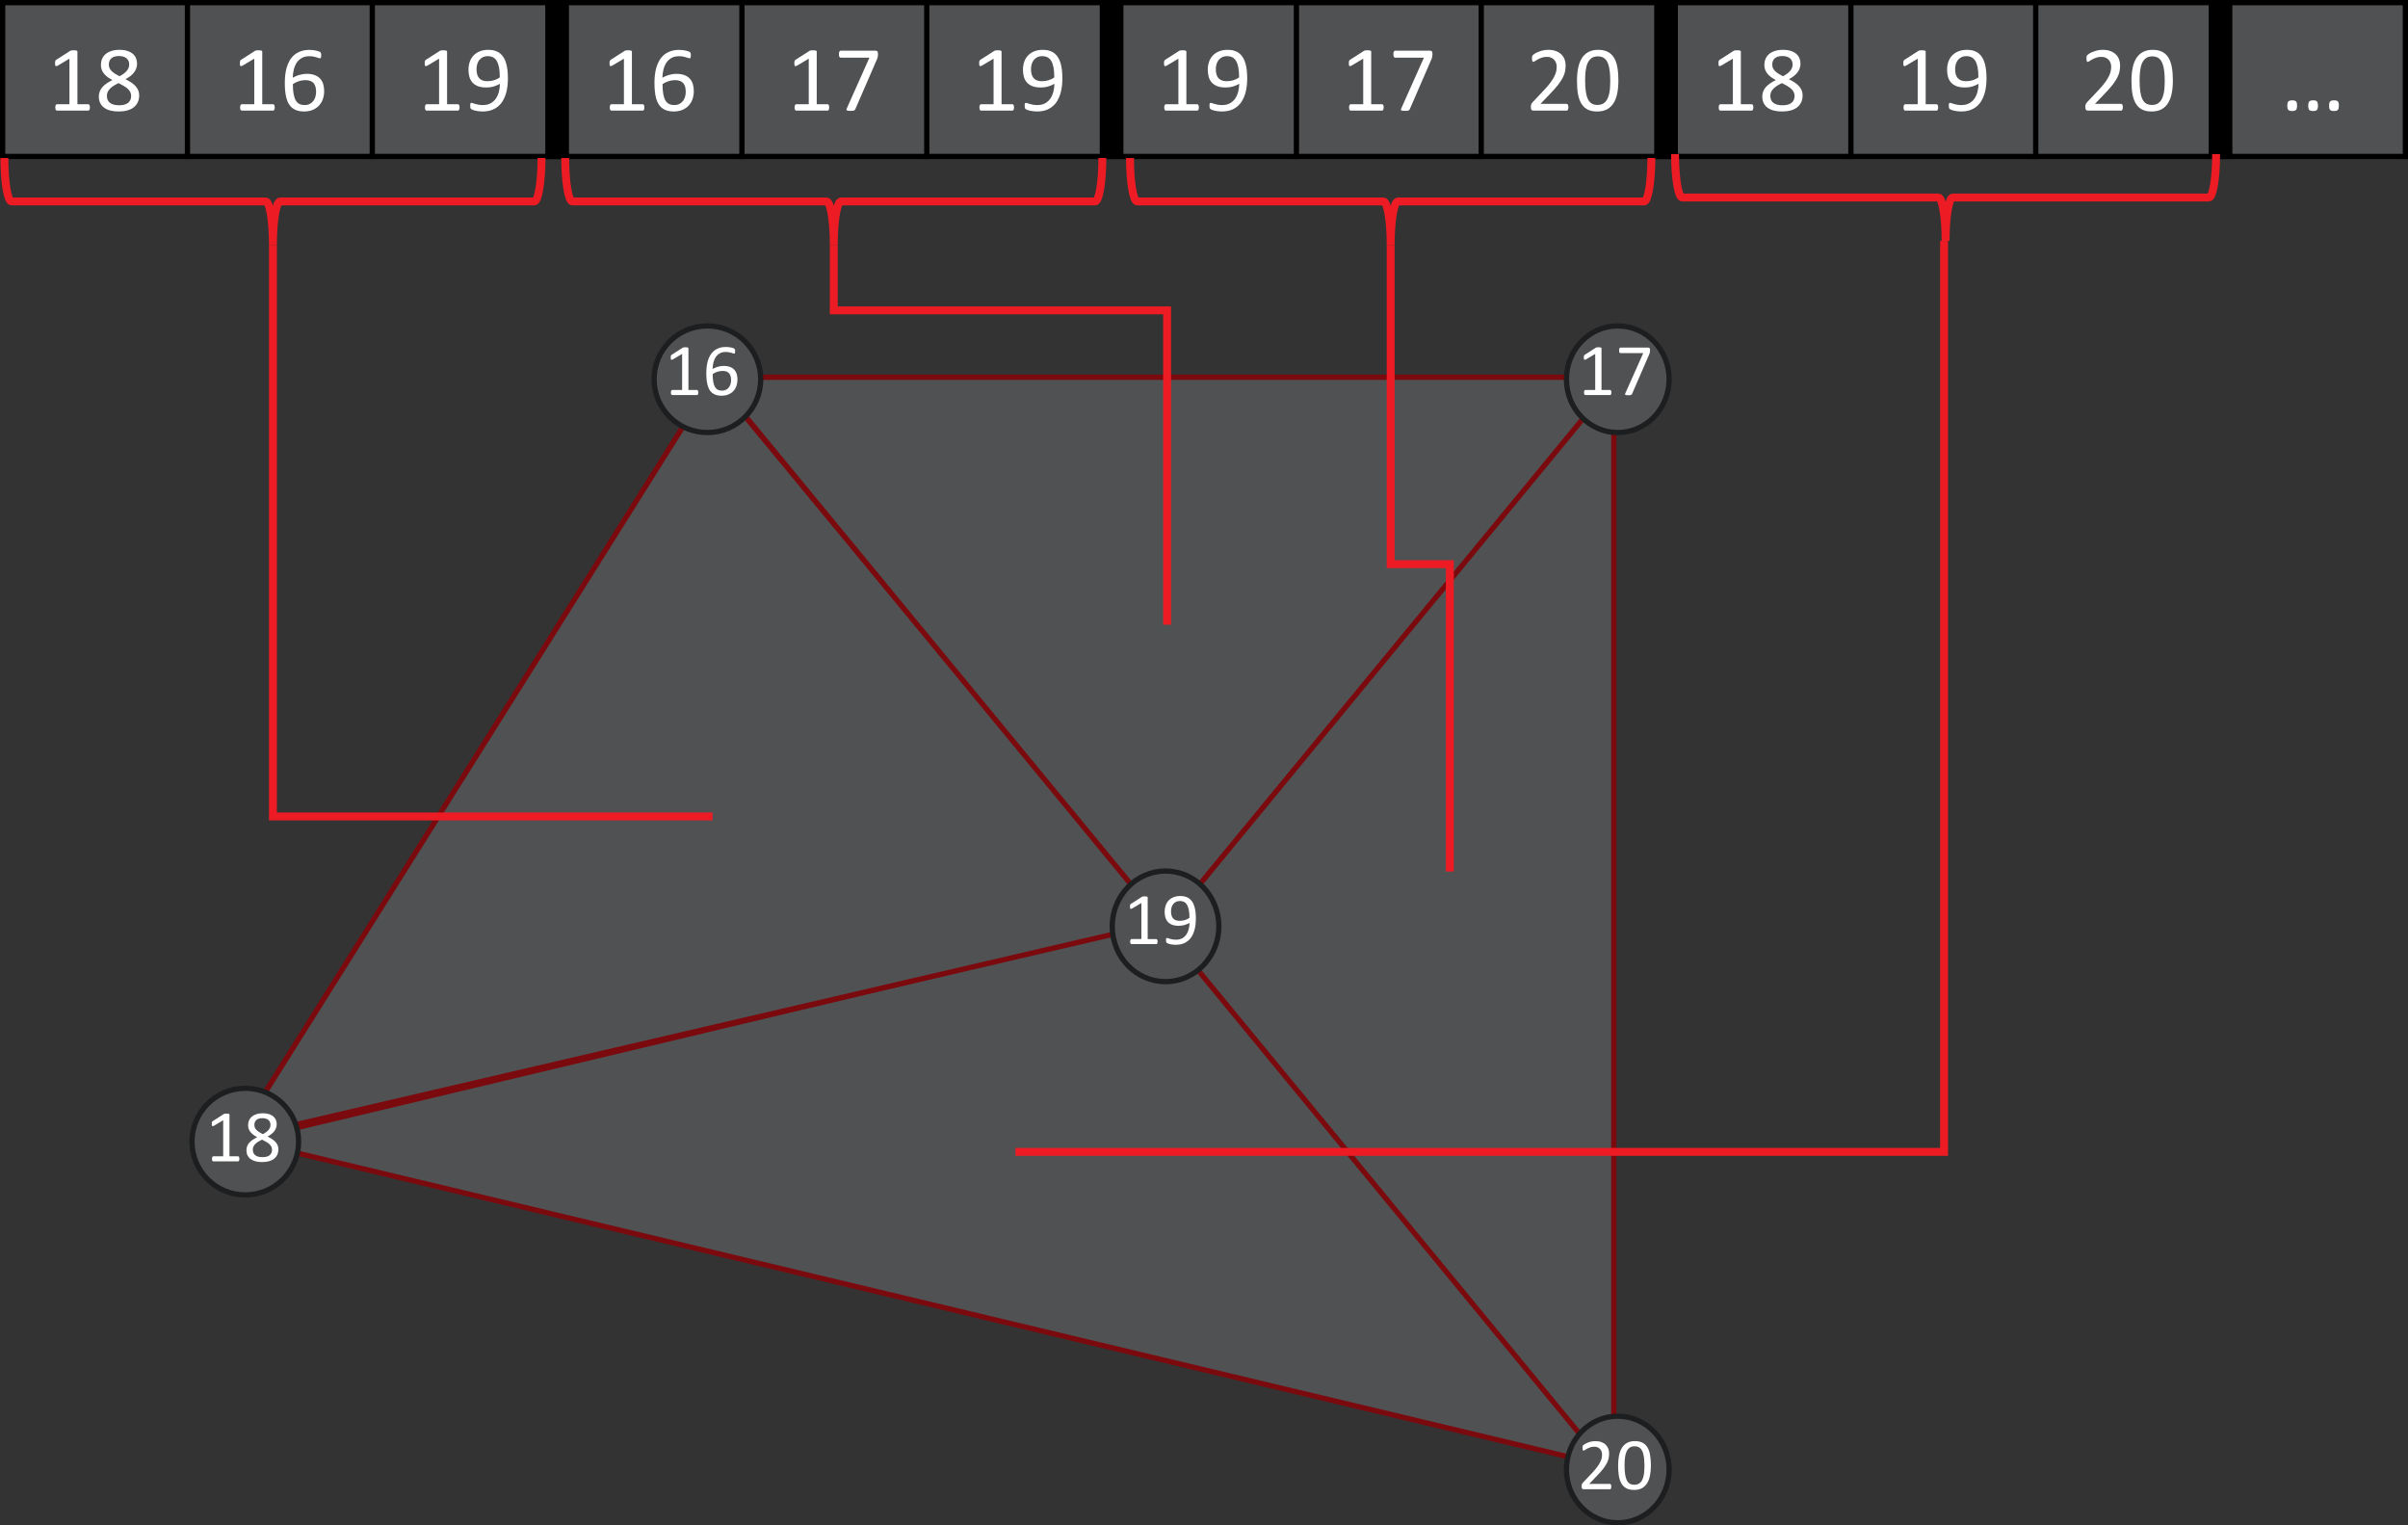 <?xml version="1.0" encoding="UTF-8" standalone="no"?>
<svg
   width="609.685"
   height="386.167"
   overflow="hidden"
   version="1.1"
   id="svg166"
   xmlns="http://www.w3.org/2000/svg"
   xmlns:svg="http://www.w3.org/2000/svg">
  <rect width="100%" height="100%" fill="#333333" stroke="none"/>
  <defs
     id="defs170" />
  <g
     id="g164"
     transform="translate(-159.894,-108)">
    <path
       d="m 445.5,274.5 c 0,-4.418 4.701,-8 10.5,-8 5.799,0 10.5,3.582 10.5,8 0,4.418 -4.701,8 -10.5,8 -5.799,0 -10.5,-3.582 -10.5,-8 z"
       stroke="#662608"
       stroke-width="1.333"
       stroke-miterlimit="8"
       fill="#f26522"
       fill-rule="evenodd"
       id="path4" />
    <path
       d="m 518.5,336 c 0,-4.142 3.806,-7.5 8.5,-7.5 4.694,0 8.5,3.358 8.5,7.5 0,4.142 -3.806,7.5 -8.5,7.5 -4.694,0 -8.5,-3.358 -8.5,-7.5 z"
       stroke="#662608"
       stroke-width="1.333"
       stroke-miterlimit="8"
       fill="#f26522"
       fill-rule="evenodd"
       id="path6" />
    <path
       d="m 400.5,400.5 c 0,-4.418 3.806,-8 8.5,-8 4.694,0 8.5,3.582 8.5,8 0,4.418 -3.806,8 -8.5,8 -4.694,0 -8.5,-3.582 -8.5,-8 z"
       stroke="#662608"
       stroke-width="1.333"
       stroke-miterlimit="8"
       fill="#f26522"
       fill-rule="evenodd"
       id="path8" />
    <path
       d="m 340.5,315 c 0,-4.142 4.03,-7.5 9,-7.5 4.971,0 9,3.358 9,7.5 0,4.142 -4.029,7.5 -9,7.5 -4.97,0 -9,-3.358 -9,-7.5 z"
       stroke="#662608"
       stroke-width="1.333"
       stroke-miterlimit="8"
       fill="#f26522"
       fill-rule="evenodd"
       id="path10" />
    <path
       d="M 221.59,396.662 453.251,341.423 569.004,479.667 Z"
       stroke="#7b0a0e"
       stroke-width="1.333"
       stroke-miterlimit="8"
       fill="#505153"
       fill-rule="evenodd"
       id="path12" />
    <path
       d="M 219.674,396.226 340.533,203.716 454.57,341.5 Z"
       stroke="#7b0a0e"
       stroke-width="1.333"
       stroke-miterlimit="8"
       fill="#505153"
       fill-rule="evenodd"
       id="path14" />
    <path
       d="M 569.5,203.5 455,342.5 340.5,203.5 Z"
       stroke="#7b0a0e"
       stroke-width="1.333"
       stroke-miterlimit="8"
       fill="#505153"
       fill-rule="evenodd"
       id="path16" />
    <path
       d="M 568.5,481.5 454.5,343 568.5,204.5 Z"
       stroke="#7b0a0e"
       stroke-width="1.333"
       stroke-miterlimit="8"
       fill="#505153"
       fill-rule="evenodd"
       id="path18" />
    <path
       d="m 208.5,397 c 0,-7.456 6.044,-13.5 13.5,-13.5 7.456,0 13.5,6.044 13.5,13.5 0,7.456 -6.044,13.5 -13.5,13.5 -7.456,0 -13.5,-6.044 -13.5,-13.5 z"
       stroke="#1d1e20"
       stroke-width="1.333"
       stroke-miterlimit="8"
       fill="#505153"
       fill-rule="evenodd"
       id="path20" />
    <path
       d="m 325.5,204 c 0,-7.456 6.044,-13.5 13.5,-13.5 7.456,0 13.5,6.044 13.5,13.5 0,7.456 -6.044,13.5 -13.5,13.5 -7.456,0 -13.5,-6.044 -13.5,-13.5 z"
       stroke="#1d1e20"
       stroke-width="1.333"
       stroke-miterlimit="8"
       fill="#505153"
       fill-rule="evenodd"
       id="path22" />
    <path
       d="m 441.5,342.5 c 0,-7.732 6.044,-14 13.5,-14 7.456,0 13.5,6.268 13.5,14 0,7.732 -6.044,14 -13.5,14 -7.456,0 -13.5,-6.268 -13.5,-14 z"
       stroke="#1d1e20"
       stroke-width="1.333"
       stroke-miterlimit="8"
       fill="#505153"
       fill-rule="evenodd"
       id="path24" />
    <path
       d="m 556.5,204 c 0,-7.456 5.82,-13.5 13,-13.5 7.18,0 13,6.044 13,13.5 0,7.456 -5.82,13.5 -13,13.5 -7.18,0 -13,-6.044 -13,-13.5 z"
       stroke="#1d1e20"
       stroke-width="1.333"
       stroke-miterlimit="8"
       fill="#505153"
       fill-rule="evenodd"
       id="path26" />
    <path
       d="m 556.5,480 c 0,-7.456 5.82,-13.5 13,-13.5 7.18,0 13,6.044 13,13.5 0,7.456 -5.82,13.5 -13,13.5 -7.18,0 -13,-6.044 -13,-13.5 z"
       stroke="#1d1e20"
       stroke-width="1.333"
       stroke-miterlimit="8"
       fill="#505153"
       fill-rule="evenodd"
       id="path28" />
    <path
       d="m 160.561,108.667 h 46.797 V 147.6 h -46.797 z"
       fill="#505153"
       fill-rule="evenodd"
       id="path30" />
    <path
       d="m 207.358,108.667 h 46.796 V 147.6 h -46.796 z"
       fill="#505153"
       fill-rule="evenodd"
       id="path32" />
    <path
       d="M 254.154,108.667 H 300.95 V 147.6 h -46.796 z"
       fill="#505153"
       fill-rule="evenodd"
       id="path34" />
    <path
       d="m 300.95,108.667 h 46.796 V 147.6 H 300.95 Z"
       fill="#505153"
       fill-rule="evenodd"
       id="path36" />
    <path
       d="m 347.746,108.667 h 46.797 V 147.6 h -46.797 z"
       fill="#505153"
       fill-rule="evenodd"
       id="path38" />
    <path
       d="m 394.543,108.667 h 46.796 V 147.6 h -46.796 z"
       fill="#505153"
       fill-rule="evenodd"
       id="path40" />
    <path
       d="m 441.339,108.667 h 46.796 V 147.6 h -46.796 z"
       fill="#505153"
       fill-rule="evenodd"
       id="path42" />
    <path
       d="m 488.135,108.667 h 46.796 V 147.6 h -46.796 z"
       fill="#505153"
       fill-rule="evenodd"
       id="path44" />
    <path
       d="m 534.931,108.667 h 46.796 V 147.6 h -46.796 z"
       fill="#505153"
       fill-rule="evenodd"
       id="path46" />
    <path
       d="m 581.727,108.667 h 46.797 V 147.6 h -46.797 z"
       fill="#505153"
       fill-rule="evenodd"
       id="path48" />
    <path
       d="M 628.524,108.667 H 675.32 V 147.6 h -46.796 z"
       fill="#505153"
       fill-rule="evenodd"
       id="path50" />
    <path
       d="m 675.32,108.667 h 46.796 V 147.6 H 675.32 Z"
       fill="#505153"
       fill-rule="evenodd"
       id="path52" />
    <path
       d="m 722.116,108.667 h 46.796 V 147.6 h -46.796 z"
       fill="#505153"
       fill-rule="evenodd"
       id="path54" />
    <path
       d="m 207.358,108 v 40.267"
       stroke="#000000"
       stroke-width="1.333"
       stroke-linejoin="round"
       stroke-miterlimit="10"
       fill="none"
       fill-rule="evenodd"
       id="path56" />
    <path
       d="m 254.154,108 v 40.267"
       stroke="#000000"
       stroke-width="1.333"
       stroke-linejoin="round"
       stroke-miterlimit="10"
       fill="none"
       fill-rule="evenodd"
       id="path58" />
    <path
       d="m 300.95,108 v 40.267"
       stroke="#000000"
       stroke-width="6"
       stroke-linejoin="round"
       stroke-miterlimit="10"
       fill="none"
       fill-rule="evenodd"
       id="path60" />
    <path
       d="m 347.746,108 v 40.267"
       stroke="#000000"
       stroke-width="1.333"
       stroke-linejoin="round"
       stroke-miterlimit="10"
       fill="none"
       fill-rule="evenodd"
       id="path62" />
    <path
       d="m 394.543,108 v 40.267"
       stroke="#000000"
       stroke-width="1.333"
       stroke-linejoin="round"
       stroke-miterlimit="10"
       fill="none"
       fill-rule="evenodd"
       id="path64" />
    <path
       d="m 441.339,108 v 40.267"
       stroke="#000000"
       stroke-width="6"
       stroke-linejoin="round"
       stroke-miterlimit="10"
       fill="none"
       fill-rule="evenodd"
       id="path66" />
    <path
       d="m 488.135,108 v 40.267"
       stroke="#000000"
       stroke-width="1.333"
       stroke-linejoin="round"
       stroke-miterlimit="10"
       fill="none"
       fill-rule="evenodd"
       id="path68" />
    <path
       d="m 534.931,108 v 40.267"
       stroke="#000000"
       stroke-width="1.333"
       stroke-linejoin="round"
       stroke-miterlimit="10"
       fill="none"
       fill-rule="evenodd"
       id="path70" />
    <path
       d="m 581.727,108 v 40.267"
       stroke="#000000"
       stroke-width="6"
       stroke-linejoin="round"
       stroke-miterlimit="10"
       fill="none"
       fill-rule="evenodd"
       id="path72" />
    <path
       d="m 628.524,108 v 40.267"
       stroke="#000000"
       stroke-width="1.333"
       stroke-linejoin="round"
       stroke-miterlimit="10"
       fill="none"
       fill-rule="evenodd"
       id="path74" />
    <path
       d="m 675.32,108 v 40.267"
       stroke="#000000"
       stroke-width="1.333"
       stroke-linejoin="round"
       stroke-miterlimit="10"
       fill="none"
       fill-rule="evenodd"
       id="path76" />
    <path
       d="m 722.116,108 v 40.267"
       stroke="#000000"
       stroke-width="6"
       stroke-linejoin="round"
       stroke-miterlimit="10"
       fill="none"
       fill-rule="evenodd"
       id="path78" />
    <path
       d="m 160.561,108 v 40.267"
       stroke="#000000"
       stroke-width="1.333"
       stroke-linejoin="round"
       stroke-miterlimit="10"
       fill="none"
       fill-rule="evenodd"
       id="path80" />
    <path
       d="m 768.912,108 v 40.267"
       stroke="#000000"
       stroke-width="1.333"
       stroke-linejoin="round"
       stroke-miterlimit="10"
       fill="none"
       fill-rule="evenodd"
       id="path82" />
    <path
       d="M 159.895,108.667 H 769.579"
       stroke="#000000"
       stroke-width="1.333"
       stroke-linejoin="round"
       stroke-miterlimit="10"
       fill="none"
       fill-rule="evenodd"
       id="path84" />
    <path
       d="M 159.895,147.6 H 769.579"
       stroke="#000000"
       stroke-width="1.333"
       stroke-linejoin="round"
       stroke-miterlimit="10"
       fill="none"
       fill-rule="evenodd"
       id="path86" />
    <g
       aria-label="…"
       transform="translate(737.264,136)"
       id="text88"
       style="font-size:24px;font-family:Calibri, Calibri_MSFontService, sans-serif;fill:#ffffff">
      <path
         d="m 4.23,-1.266 q 0,0.82 -0.281,1.102 -0.27,0.27 -0.973,0.27 -0.68,0 -0.949,-0.27 -0.27,-0.27 -0.27,-1.066 0,-0.82 0.27,-1.09 0.281,-0.281 0.984,-0.281 0.68,0 0.949,0.27 0.27,0.27 0.27,1.066 z m 5.285,0 q 0,0.82 -0.27,1.102 -0.27,0.27 -0.973,0.27 -0.68,0 -0.949,-0.27 -0.27,-0.27 -0.27,-1.066 0,-0.82 0.27,-1.09 0.281,-0.281 0.973,-0.281 0.691,0 0.949,0.27 Q 9.516,-2.062 9.516,-1.266 Z m 5.297,0 q 0,0.82 -0.281,1.102 -0.27,0.27 -0.973,0.27 -0.68,0 -0.949,-0.27 -0.27,-0.27 -0.27,-1.066 0,-0.82 0.27,-1.09 0.281,-0.281 0.984,-0.281 0.68,0 0.949,0.27 Q 14.812,-2.062 14.812,-1.266 Z"
         id="path4654" />
    </g>
    <g
       id="g92">
      <g
         aria-label="20"
         transform="translate(686.551,136)"
         id="text90"
         style="font-size:24px;font-family:Calibri, Calibri_MSFontService, sans-serif;fill:#ffffff">
        <path
           d="m 10.828,-0.867 q 0,0.211 -0.035,0.375 -0.023,0.164 -0.082,0.281 -0.047,0.105 -0.141,0.164 Q 10.488,0 10.383,0 H 2.004 Q 1.84,0 1.711,-0.035 1.594,-0.082 1.5,-0.176 q -0.082,-0.094 -0.129,-0.27 -0.035,-0.176 -0.035,-0.434 0,-0.234 0.012,-0.41 0.023,-0.176 0.082,-0.305 0.059,-0.141 0.141,-0.27 0.094,-0.141 0.234,-0.293 L 4.746,-5.273 Q 5.766,-6.352 6.375,-7.207 6.996,-8.062 7.324,-8.766 7.664,-9.469 7.77,-10.043 7.875,-10.617 7.875,-11.121 q 0,-0.504 -0.164,-0.949 -0.164,-0.457 -0.48,-0.797 -0.305,-0.34 -0.773,-0.539 -0.469,-0.199 -1.078,-0.199 -0.715,0 -1.289,0.199 -0.562,0.199 -0.996,0.434 -0.422,0.234 -0.715,0.434 -0.281,0.199 -0.422,0.199 -0.082,0 -0.152,-0.047 -0.059,-0.047 -0.105,-0.152 -0.035,-0.105 -0.059,-0.281 -0.023,-0.176 -0.023,-0.422 0,-0.176 0.012,-0.305 0.012,-0.129 0.035,-0.223 0.035,-0.094 0.082,-0.176 0.047,-0.082 0.188,-0.199 0.141,-0.129 0.48,-0.34 0.352,-0.211 0.867,-0.41 0.527,-0.211 1.148,-0.352 0.633,-0.141 1.324,-0.141 1.102,0 1.922,0.316 0.832,0.305 1.371,0.844 0.551,0.539 0.82,1.254 0.27,0.715 0.27,1.523 0,0.727 -0.129,1.453 Q 9.879,-9.281 9.457,-8.438 9.047,-7.605 8.262,-6.574 7.477,-5.555 6.176,-4.219 l -2.402,2.508 h 6.598 q 0.094,0 0.176,0.059 0.094,0.047 0.152,0.152 0.07,0.105 0.094,0.27 0.035,0.152 0.035,0.363 z"
           id="path4657" />
        <path
           d="m 23.496,-7.617 q 0,1.746 -0.281,3.188 -0.27,1.441 -0.914,2.484 -0.633,1.031 -1.664,1.605 -1.031,0.562 -2.543,0.562 -1.43,0 -2.414,-0.504 -0.973,-0.516 -1.57,-1.5 -0.598,-0.996 -0.855,-2.438 -0.246,-1.453 -0.246,-3.328 0,-1.734 0.281,-3.176 0.281,-1.453 0.914,-2.484 0.633,-1.043 1.664,-1.605 1.031,-0.574 2.531,-0.574 1.441,0 2.414,0.516 0.984,0.504 1.582,1.5 0.598,0.984 0.844,2.438 0.258,1.441 0.258,3.316 z m -2.062,0.141 q 0,-1.137 -0.082,-2.039 -0.082,-0.902 -0.246,-1.594 -0.152,-0.691 -0.41,-1.184 -0.246,-0.504 -0.598,-0.82 -0.352,-0.328 -0.809,-0.469 -0.445,-0.152 -1.008,-0.152 -0.996,0 -1.617,0.469 -0.621,0.469 -0.984,1.289 -0.352,0.82 -0.48,1.922 -0.129,1.102 -0.129,2.367 0,1.699 0.176,2.895 0.176,1.184 0.551,1.934 0.387,0.75 0.973,1.09 0.598,0.34 1.441,0.34 0.656,0 1.148,-0.211 0.504,-0.211 0.855,-0.598 0.363,-0.398 0.598,-0.949 0.234,-0.551 0.375,-1.219 0.141,-0.668 0.188,-1.441 0.059,-0.785 0.059,-1.629 z"
           id="path4659" />
      </g>
    </g>
    <g
       id="g96">
      <g
         aria-label="19"
         transform="translate(639.755,136)"
         id="text94"
         style="font-size:24px;font-family:Calibri, Calibri_MSFontService, sans-serif;fill:#ffffff">
        <path
           d="m 10.863,-0.797 q 0,0.223 -0.035,0.375 -0.035,0.152 -0.094,0.246 -0.059,0.094 -0.141,0.141 Q 10.523,0 10.441,0 H 2.52 Q 2.438,0 2.367,-0.035 q -0.07,-0.047 -0.141,-0.141 -0.059,-0.094 -0.094,-0.246 -0.035,-0.152 -0.035,-0.375 0,-0.211 0.035,-0.363 0.035,-0.152 0.082,-0.246 0.059,-0.105 0.129,-0.152 0.082,-0.059 0.176,-0.059 H 5.684 V -13.148 l -2.93,1.746 q -0.223,0.117 -0.363,0.141 -0.129,0.023 -0.211,-0.047 -0.082,-0.082 -0.117,-0.258 -0.023,-0.176 -0.023,-0.445 0,-0.199 0.012,-0.34 0.023,-0.141 0.059,-0.234 0.035,-0.094 0.094,-0.164 0.07,-0.07 0.176,-0.141 l 3.492,-2.238 q 0.047,-0.035 0.117,-0.059 0.07,-0.023 0.176,-0.047 0.105,-0.023 0.246,-0.023 0.141,-0.012 0.352,-0.012 0.281,0 0.469,0.023 0.188,0.023 0.293,0.07 0.105,0.035 0.141,0.105 0.035,0.059 0.035,0.129 v 13.324 h 2.742 q 0.094,0 0.176,0.059 0.082,0.047 0.129,0.152 0.059,0.094 0.082,0.246 0.035,0.152 0.035,0.363 z"
           id="path4662" />
        <path
           d="m 23.109,-8.18 q 0,0.984 -0.117,1.992 -0.117,1.008 -0.398,1.945 -0.281,0.926 -0.762,1.746 -0.469,0.809 -1.195,1.418 -0.715,0.609 -1.711,0.961 -0.984,0.34 -2.297,0.34 -0.504,0 -0.984,-0.07 Q 15.176,0.094 14.789,0 q -0.375,-0.094 -0.633,-0.199 -0.258,-0.105 -0.375,-0.211 -0.117,-0.105 -0.176,-0.281 -0.047,-0.188 -0.047,-0.492 0,-0.258 0.012,-0.41 0.023,-0.152 0.059,-0.234 0.035,-0.082 0.094,-0.105 0.07,-0.035 0.164,-0.035 0.129,0 0.363,0.094 0.234,0.082 0.586,0.188 0.363,0.105 0.844,0.199 0.48,0.082 1.078,0.082 1.137,0 1.945,-0.434 0.82,-0.445 1.336,-1.184 0.516,-0.738 0.773,-1.711 0.258,-0.973 0.281,-2.051 -0.621,0.363 -1.488,0.645 -0.867,0.281 -1.992,0.281 -1.266,0 -2.133,-0.34 -0.855,-0.352 -1.383,-0.949 -0.516,-0.598 -0.75,-1.418 Q 13.125,-9.387 13.125,-10.359 q 0,-1.008 0.293,-1.91 0.293,-0.914 0.914,-1.605 0.621,-0.691 1.582,-1.102 0.961,-0.41 2.297,-0.41 0.949,0 1.676,0.246 0.738,0.234 1.277,0.691 0.539,0.445 0.914,1.09 0.375,0.633 0.598,1.441 0.234,0.809 0.328,1.758 0.105,0.937 0.105,1.98 z m -2.051,-0.223 q 0,-1.5 -0.199,-2.52 -0.199,-1.031 -0.586,-1.664 -0.387,-0.633 -0.949,-0.914 -0.562,-0.281 -1.301,-0.281 -0.762,0 -1.301,0.281 -0.539,0.27 -0.891,0.738 -0.34,0.457 -0.504,1.043 -0.164,0.586 -0.164,1.207 0,0.691 0.141,1.266 0.152,0.574 0.48,0.973 0.328,0.398 0.855,0.621 0.527,0.211 1.301,0.211 0.879,0 1.699,-0.258 0.82,-0.27 1.418,-0.703 z"
           id="path4664" />
      </g>
    </g>
    <g
       id="g100">
      <g
         aria-label="18"
         transform="translate(592.959,136)"
         id="text98"
         style="font-size:24px;font-family:Calibri, Calibri_MSFontService, sans-serif;fill:#ffffff">
        <path
           d="m 10.863,-0.797 q 0,0.223 -0.035,0.375 -0.035,0.152 -0.094,0.246 -0.059,0.094 -0.141,0.141 Q 10.523,0 10.441,0 H 2.52 Q 2.438,0 2.367,-0.035 q -0.07,-0.047 -0.141,-0.141 -0.059,-0.094 -0.094,-0.246 -0.035,-0.152 -0.035,-0.375 0,-0.211 0.035,-0.363 0.035,-0.152 0.082,-0.246 0.059,-0.105 0.129,-0.152 0.082,-0.059 0.176,-0.059 H 5.684 V -13.148 l -2.93,1.746 q -0.223,0.117 -0.363,0.141 -0.129,0.023 -0.211,-0.047 -0.082,-0.082 -0.117,-0.258 -0.023,-0.176 -0.023,-0.445 0,-0.199 0.012,-0.34 0.023,-0.141 0.059,-0.234 0.035,-0.094 0.094,-0.164 0.07,-0.07 0.176,-0.141 l 3.492,-2.238 q 0.047,-0.035 0.117,-0.059 0.07,-0.023 0.176,-0.047 0.105,-0.023 0.246,-0.023 0.141,-0.012 0.352,-0.012 0.281,0 0.469,0.023 0.188,0.023 0.293,0.07 0.105,0.035 0.141,0.105 0.035,0.059 0.035,0.129 v 13.324 h 2.742 q 0.094,0 0.176,0.059 0.082,0.047 0.129,0.152 0.059,0.094 0.082,0.246 0.035,0.152 0.035,0.363 z"
           id="path4667" />
        <path
           d="m 23.344,-3.891 q 0,0.984 -0.352,1.758 -0.352,0.762 -1.02,1.289 -0.656,0.527 -1.629,0.797 -0.973,0.27 -2.227,0.27 -1.172,0 -2.098,-0.246 Q 15.094,-0.27 14.449,-0.75 13.805,-1.23 13.465,-1.934 13.125,-2.637 13.125,-3.539 q 0,-0.715 0.234,-1.312 0.234,-0.598 0.668,-1.102 0.445,-0.504 1.09,-0.938 0.645,-0.445 1.453,-0.844 Q 15.867,-8.098 15.328,-8.496 14.789,-8.906 14.414,-9.375 q -0.375,-0.48 -0.574,-1.02 -0.188,-0.539 -0.188,-1.172 0,-0.797 0.281,-1.488 0.293,-0.703 0.867,-1.219 0.586,-0.516 1.477,-0.809 0.902,-0.305 2.098,-0.305 1.148,0 1.98,0.281 0.844,0.27 1.383,0.75 0.551,0.469 0.809,1.113 0.258,0.645 0.258,1.383 0,0.598 -0.199,1.148 -0.188,0.551 -0.562,1.043 -0.375,0.492 -0.926,0.926 -0.539,0.422 -1.242,0.797 0.832,0.41 1.477,0.844 0.656,0.434 1.09,0.938 0.445,0.492 0.668,1.055 0.234,0.551 0.234,1.219 z m -2.531,-7.781 q 0,-0.492 -0.176,-0.891 -0.164,-0.398 -0.492,-0.68 -0.328,-0.281 -0.82,-0.422 -0.48,-0.152 -1.102,-0.152 -1.266,0 -1.922,0.574 -0.645,0.574 -0.645,1.57 0,0.457 0.152,0.855 0.164,0.387 0.492,0.738 0.34,0.352 0.844,0.691 0.516,0.328 1.219,0.691 1.184,-0.609 1.816,-1.348 0.633,-0.738 0.633,-1.629 z m 0.492,7.992 q 0,-0.539 -0.199,-0.973 -0.199,-0.445 -0.609,-0.82 -0.398,-0.387 -1.008,-0.738 -0.598,-0.363 -1.395,-0.75 -0.738,0.363 -1.301,0.727 -0.551,0.363 -0.914,0.75 -0.352,0.387 -0.539,0.82 -0.176,0.422 -0.176,0.938 0,1.137 0.773,1.758 0.785,0.621 2.332,0.621 1.5,0 2.262,-0.621 0.773,-0.633 0.773,-1.711 z"
           id="path4669" />
      </g>
    </g>
    <g
       id="g104">
      <g
         aria-label="20"
         transform="translate(546.163,136)"
         id="text102"
         style="font-size:24px;font-family:Calibri, Calibri_MSFontService, sans-serif;fill:#ffffff">
        <path
           d="m 10.828,-0.867 q 0,0.211 -0.035,0.375 -0.023,0.164 -0.082,0.281 -0.047,0.105 -0.141,0.164 Q 10.488,0 10.383,0 H 2.004 Q 1.84,0 1.711,-0.035 1.594,-0.082 1.5,-0.176 q -0.082,-0.094 -0.129,-0.27 -0.035,-0.176 -0.035,-0.434 0,-0.234 0.012,-0.41 0.023,-0.176 0.082,-0.305 0.059,-0.141 0.141,-0.27 0.094,-0.141 0.234,-0.293 L 4.746,-5.273 Q 5.766,-6.352 6.375,-7.207 6.996,-8.062 7.324,-8.766 7.664,-9.469 7.77,-10.043 7.875,-10.617 7.875,-11.121 q 0,-0.504 -0.164,-0.949 -0.164,-0.457 -0.48,-0.797 -0.305,-0.34 -0.773,-0.539 -0.469,-0.199 -1.078,-0.199 -0.715,0 -1.289,0.199 -0.562,0.199 -0.996,0.434 -0.422,0.234 -0.715,0.434 -0.281,0.199 -0.422,0.199 -0.082,0 -0.152,-0.047 -0.059,-0.047 -0.105,-0.152 -0.035,-0.105 -0.059,-0.281 -0.023,-0.176 -0.023,-0.422 0,-0.176 0.012,-0.305 0.012,-0.129 0.035,-0.223 0.035,-0.094 0.082,-0.176 0.047,-0.082 0.188,-0.199 0.141,-0.129 0.48,-0.34 0.352,-0.211 0.867,-0.41 0.527,-0.211 1.148,-0.352 0.633,-0.141 1.324,-0.141 1.102,0 1.922,0.316 0.832,0.305 1.371,0.844 0.551,0.539 0.82,1.254 0.27,0.715 0.27,1.523 0,0.727 -0.129,1.453 Q 9.879,-9.281 9.457,-8.438 9.047,-7.605 8.262,-6.574 7.477,-5.555 6.176,-4.219 l -2.402,2.508 h 6.598 q 0.094,0 0.176,0.059 0.094,0.047 0.152,0.152 0.07,0.105 0.094,0.27 0.035,0.152 0.035,0.363 z"
           id="path4672" />
        <path
           d="m 23.496,-7.617 q 0,1.746 -0.281,3.188 -0.27,1.441 -0.914,2.484 -0.633,1.031 -1.664,1.605 -1.031,0.562 -2.543,0.562 -1.43,0 -2.414,-0.504 -0.973,-0.516 -1.57,-1.5 -0.598,-0.996 -0.855,-2.438 -0.246,-1.453 -0.246,-3.328 0,-1.734 0.281,-3.176 0.281,-1.453 0.914,-2.484 0.633,-1.043 1.664,-1.605 1.031,-0.574 2.531,-0.574 1.441,0 2.414,0.516 0.984,0.504 1.582,1.5 0.598,0.984 0.844,2.438 0.258,1.441 0.258,3.316 z m -2.062,0.141 q 0,-1.137 -0.082,-2.039 -0.082,-0.902 -0.246,-1.594 -0.152,-0.691 -0.41,-1.184 -0.246,-0.504 -0.598,-0.82 -0.352,-0.328 -0.809,-0.469 -0.445,-0.152 -1.008,-0.152 -0.996,0 -1.617,0.469 -0.621,0.469 -0.984,1.289 -0.352,0.82 -0.48,1.922 -0.129,1.102 -0.129,2.367 0,1.699 0.176,2.895 0.176,1.184 0.551,1.934 0.387,0.75 0.973,1.09 0.598,0.34 1.441,0.34 0.656,0 1.148,-0.211 0.504,-0.211 0.855,-0.598 0.363,-0.398 0.598,-0.949 0.234,-0.551 0.375,-1.219 0.141,-0.668 0.188,-1.441 0.059,-0.785 0.059,-1.629 z"
           id="path4674" />
      </g>
    </g>
    <g
       id="g108">
      <g
         aria-label="17"
         transform="translate(499.366,136)"
         id="text106"
         style="font-size:24px;font-family:Calibri, Calibri_MSFontService, sans-serif;fill:#ffffff">
        <path
           d="m 10.863,-0.797 q 0,0.223 -0.035,0.375 -0.035,0.152 -0.094,0.246 -0.059,0.094 -0.141,0.141 Q 10.523,0 10.441,0 H 2.52 Q 2.438,0 2.367,-0.035 q -0.07,-0.047 -0.141,-0.141 -0.059,-0.094 -0.094,-0.246 -0.035,-0.152 -0.035,-0.375 0,-0.211 0.035,-0.363 0.035,-0.152 0.082,-0.246 0.059,-0.105 0.129,-0.152 0.082,-0.059 0.176,-0.059 H 5.684 V -13.148 l -2.93,1.746 q -0.223,0.117 -0.363,0.141 -0.129,0.023 -0.211,-0.047 -0.082,-0.082 -0.117,-0.258 -0.023,-0.176 -0.023,-0.445 0,-0.199 0.012,-0.34 0.023,-0.141 0.059,-0.234 0.035,-0.094 0.094,-0.164 0.07,-0.07 0.176,-0.141 l 3.492,-2.238 q 0.047,-0.035 0.117,-0.059 0.07,-0.023 0.176,-0.047 0.105,-0.023 0.246,-0.023 0.141,-0.012 0.352,-0.012 0.281,0 0.469,0.023 0.188,0.023 0.293,0.07 0.105,0.035 0.141,0.105 0.035,0.059 0.035,0.129 v 13.324 h 2.742 q 0.094,0 0.176,0.059 0.082,0.047 0.129,0.152 0.059,0.094 0.082,0.246 0.035,0.152 0.035,0.363 z"
           id="path4677" />
        <path
           d="m 23.215,-14.297 q 0,0.211 -0.023,0.387 -0.012,0.164 -0.047,0.328 -0.023,0.152 -0.082,0.305 -0.047,0.141 -0.117,0.305 l -5.461,12.586 q -0.059,0.141 -0.152,0.234 -0.082,0.082 -0.223,0.141 -0.129,0.047 -0.34,0.059 -0.211,0.023 -0.516,0.023 -0.398,0 -0.621,-0.035 Q 15.41,0 15.305,-0.07 q -0.094,-0.082 -0.082,-0.188 0.012,-0.117 0.082,-0.27 L 21.047,-13.395 h -7.277 q -0.223,0 -0.34,-0.234 -0.105,-0.234 -0.105,-0.656 0,-0.223 0.023,-0.387 0.035,-0.164 0.094,-0.27 0.059,-0.117 0.141,-0.164 0.082,-0.059 0.188,-0.059 h 8.836 q 0.164,0 0.281,0.035 0.129,0.035 0.188,0.141 0.07,0.105 0.105,0.27 0.035,0.164 0.035,0.422 z"
           id="path4679" />
      </g>
    </g>
    <g
       id="g112">
      <g
         aria-label="19"
         transform="translate(452.57,136)"
         id="text110"
         style="font-size:24px;font-family:Calibri, Calibri_MSFontService, sans-serif;fill:#ffffff">
        <path
           d="m 10.863,-0.797 q 0,0.223 -0.035,0.375 -0.035,0.152 -0.094,0.246 -0.059,0.094 -0.141,0.141 Q 10.523,0 10.441,0 H 2.52 Q 2.438,0 2.367,-0.035 q -0.07,-0.047 -0.141,-0.141 -0.059,-0.094 -0.094,-0.246 -0.035,-0.152 -0.035,-0.375 0,-0.211 0.035,-0.363 0.035,-0.152 0.082,-0.246 0.059,-0.105 0.129,-0.152 0.082,-0.059 0.176,-0.059 H 5.684 V -13.148 l -2.93,1.746 q -0.223,0.117 -0.363,0.141 -0.129,0.023 -0.211,-0.047 -0.082,-0.082 -0.117,-0.258 -0.023,-0.176 -0.023,-0.445 0,-0.199 0.012,-0.34 0.023,-0.141 0.059,-0.234 0.035,-0.094 0.094,-0.164 0.07,-0.07 0.176,-0.141 l 3.492,-2.238 q 0.047,-0.035 0.117,-0.059 0.07,-0.023 0.176,-0.047 0.105,-0.023 0.246,-0.023 0.141,-0.012 0.352,-0.012 0.281,0 0.469,0.023 0.188,0.023 0.293,0.07 0.105,0.035 0.141,0.105 0.035,0.059 0.035,0.129 v 13.324 h 2.742 q 0.094,0 0.176,0.059 0.082,0.047 0.129,0.152 0.059,0.094 0.082,0.246 0.035,0.152 0.035,0.363 z"
           id="path4682" />
        <path
           d="m 23.109,-8.18 q 0,0.984 -0.117,1.992 -0.117,1.008 -0.398,1.945 -0.281,0.926 -0.762,1.746 -0.469,0.809 -1.195,1.418 -0.715,0.609 -1.711,0.961 -0.984,0.34 -2.297,0.34 -0.504,0 -0.984,-0.07 Q 15.176,0.094 14.789,0 q -0.375,-0.094 -0.633,-0.199 -0.258,-0.105 -0.375,-0.211 -0.117,-0.105 -0.176,-0.281 -0.047,-0.188 -0.047,-0.492 0,-0.258 0.012,-0.41 0.023,-0.152 0.059,-0.234 0.035,-0.082 0.094,-0.105 0.07,-0.035 0.164,-0.035 0.129,0 0.363,0.094 0.234,0.082 0.586,0.188 0.363,0.105 0.844,0.199 0.48,0.082 1.078,0.082 1.137,0 1.945,-0.434 0.82,-0.445 1.336,-1.184 0.516,-0.738 0.773,-1.711 0.258,-0.973 0.281,-2.051 -0.621,0.363 -1.488,0.645 -0.867,0.281 -1.992,0.281 -1.266,0 -2.133,-0.34 -0.855,-0.352 -1.383,-0.949 -0.516,-0.598 -0.75,-1.418 Q 13.125,-9.387 13.125,-10.359 q 0,-1.008 0.293,-1.91 0.293,-0.914 0.914,-1.605 0.621,-0.691 1.582,-1.102 0.961,-0.41 2.297,-0.41 0.949,0 1.676,0.246 0.738,0.234 1.277,0.691 0.539,0.445 0.914,1.09 0.375,0.633 0.598,1.441 0.234,0.809 0.328,1.758 0.105,0.937 0.105,1.98 z m -2.051,-0.223 q 0,-1.5 -0.199,-2.52 -0.199,-1.031 -0.586,-1.664 -0.387,-0.633 -0.949,-0.914 -0.562,-0.281 -1.301,-0.281 -0.762,0 -1.301,0.281 -0.539,0.27 -0.891,0.738 -0.34,0.457 -0.504,1.043 -0.164,0.586 -0.164,1.207 0,0.691 0.141,1.266 0.152,0.574 0.48,0.973 0.328,0.398 0.855,0.621 0.527,0.211 1.301,0.211 0.879,0 1.699,-0.258 0.82,-0.27 1.418,-0.703 z"
           id="path4684" />
      </g>
    </g>
    <g
       id="g116">
      <g
         aria-label="19"
         transform="translate(405.774,136)"
         id="text114"
         style="font-size:24px;font-family:Calibri, Calibri_MSFontService, sans-serif;fill:#ffffff">
        <path
           d="m 10.863,-0.797 q 0,0.223 -0.035,0.375 -0.035,0.152 -0.094,0.246 -0.059,0.094 -0.141,0.141 Q 10.523,0 10.441,0 H 2.52 Q 2.438,0 2.367,-0.035 q -0.07,-0.047 -0.141,-0.141 -0.059,-0.094 -0.094,-0.246 -0.035,-0.152 -0.035,-0.375 0,-0.211 0.035,-0.363 0.035,-0.152 0.082,-0.246 0.059,-0.105 0.129,-0.152 0.082,-0.059 0.176,-0.059 H 5.684 V -13.148 l -2.93,1.746 q -0.223,0.117 -0.363,0.141 -0.129,0.023 -0.211,-0.047 -0.082,-0.082 -0.117,-0.258 -0.023,-0.176 -0.023,-0.445 0,-0.199 0.012,-0.34 0.023,-0.141 0.059,-0.234 0.035,-0.094 0.094,-0.164 0.07,-0.07 0.176,-0.141 l 3.492,-2.238 q 0.047,-0.035 0.117,-0.059 0.07,-0.023 0.176,-0.047 0.105,-0.023 0.246,-0.023 0.141,-0.012 0.352,-0.012 0.281,0 0.469,0.023 0.188,0.023 0.293,0.07 0.105,0.035 0.141,0.105 0.035,0.059 0.035,0.129 v 13.324 h 2.742 q 0.094,0 0.176,0.059 0.082,0.047 0.129,0.152 0.059,0.094 0.082,0.246 0.035,0.152 0.035,0.363 z"
           id="path4687" />
        <path
           d="m 23.109,-8.18 q 0,0.984 -0.117,1.992 -0.117,1.008 -0.398,1.945 -0.281,0.926 -0.762,1.746 -0.469,0.809 -1.195,1.418 -0.715,0.609 -1.711,0.961 -0.984,0.34 -2.297,0.34 -0.504,0 -0.984,-0.07 Q 15.176,0.094 14.789,0 q -0.375,-0.094 -0.633,-0.199 -0.258,-0.105 -0.375,-0.211 -0.117,-0.105 -0.176,-0.281 -0.047,-0.188 -0.047,-0.492 0,-0.258 0.012,-0.41 0.023,-0.152 0.059,-0.234 0.035,-0.082 0.094,-0.105 0.07,-0.035 0.164,-0.035 0.129,0 0.363,0.094 0.234,0.082 0.586,0.188 0.363,0.105 0.844,0.199 0.48,0.082 1.078,0.082 1.137,0 1.945,-0.434 0.82,-0.445 1.336,-1.184 0.516,-0.738 0.773,-1.711 0.258,-0.973 0.281,-2.051 -0.621,0.363 -1.488,0.645 -0.867,0.281 -1.992,0.281 -1.266,0 -2.133,-0.34 -0.855,-0.352 -1.383,-0.949 -0.516,-0.598 -0.75,-1.418 Q 13.125,-9.387 13.125,-10.359 q 0,-1.008 0.293,-1.91 0.293,-0.914 0.914,-1.605 0.621,-0.691 1.582,-1.102 0.961,-0.41 2.297,-0.41 0.949,0 1.676,0.246 0.738,0.234 1.277,0.691 0.539,0.445 0.914,1.09 0.375,0.633 0.598,1.441 0.234,0.809 0.328,1.758 0.105,0.937 0.105,1.98 z m -2.051,-0.223 q 0,-1.5 -0.199,-2.52 -0.199,-1.031 -0.586,-1.664 -0.387,-0.633 -0.949,-0.914 -0.562,-0.281 -1.301,-0.281 -0.762,0 -1.301,0.281 -0.539,0.27 -0.891,0.738 -0.34,0.457 -0.504,1.043 -0.164,0.586 -0.164,1.207 0,0.691 0.141,1.266 0.152,0.574 0.48,0.973 0.328,0.398 0.855,0.621 0.527,0.211 1.301,0.211 0.879,0 1.699,-0.258 0.82,-0.27 1.418,-0.703 z"
           id="path4689" />
      </g>
    </g>
    <g
       id="g120">
      <g
         aria-label="17"
         transform="translate(358.978,136)"
         id="text118"
         style="font-size:24px;font-family:Calibri, Calibri_MSFontService, sans-serif;fill:#ffffff">
        <path
           d="m 10.863,-0.797 q 0,0.223 -0.035,0.375 -0.035,0.152 -0.094,0.246 -0.059,0.094 -0.141,0.141 Q 10.523,0 10.441,0 H 2.52 Q 2.438,0 2.367,-0.035 q -0.07,-0.047 -0.141,-0.141 -0.059,-0.094 -0.094,-0.246 -0.035,-0.152 -0.035,-0.375 0,-0.211 0.035,-0.363 0.035,-0.152 0.082,-0.246 0.059,-0.105 0.129,-0.152 0.082,-0.059 0.176,-0.059 H 5.684 V -13.148 l -2.93,1.746 q -0.223,0.117 -0.363,0.141 -0.129,0.023 -0.211,-0.047 -0.082,-0.082 -0.117,-0.258 -0.023,-0.176 -0.023,-0.445 0,-0.199 0.012,-0.34 0.023,-0.141 0.059,-0.234 0.035,-0.094 0.094,-0.164 0.07,-0.07 0.176,-0.141 l 3.492,-2.238 q 0.047,-0.035 0.117,-0.059 0.07,-0.023 0.176,-0.047 0.105,-0.023 0.246,-0.023 0.141,-0.012 0.352,-0.012 0.281,0 0.469,0.023 0.188,0.023 0.293,0.07 0.105,0.035 0.141,0.105 0.035,0.059 0.035,0.129 v 13.324 h 2.742 q 0.094,0 0.176,0.059 0.082,0.047 0.129,0.152 0.059,0.094 0.082,0.246 0.035,0.152 0.035,0.363 z"
           id="path4692" />
        <path
           d="m 23.215,-14.297 q 0,0.211 -0.023,0.387 -0.012,0.164 -0.047,0.328 -0.023,0.152 -0.082,0.305 -0.047,0.141 -0.117,0.305 l -5.461,12.586 q -0.059,0.141 -0.152,0.234 -0.082,0.082 -0.223,0.141 -0.129,0.047 -0.34,0.059 -0.211,0.023 -0.516,0.023 -0.398,0 -0.621,-0.035 Q 15.41,0 15.305,-0.07 q -0.094,-0.082 -0.082,-0.188 0.012,-0.117 0.082,-0.27 L 21.047,-13.395 h -7.277 q -0.223,0 -0.34,-0.234 -0.105,-0.234 -0.105,-0.656 0,-0.223 0.023,-0.387 0.035,-0.164 0.094,-0.27 0.059,-0.117 0.141,-0.164 0.082,-0.059 0.188,-0.059 h 8.836 q 0.164,0 0.281,0.035 0.129,0.035 0.188,0.141 0.07,0.105 0.105,0.27 0.035,0.164 0.035,0.422 z"
           id="path4694" />
      </g>
    </g>
    <g
       id="g124">
      <g
         aria-label="16"
         transform="translate(312.182,136)"
         id="text122"
         style="font-size:24px;font-family:Calibri, Calibri_MSFontService, sans-serif;fill:#ffffff">
        <path
           d="m 10.863,-0.797 q 0,0.223 -0.035,0.375 -0.035,0.152 -0.094,0.246 -0.059,0.094 -0.141,0.141 Q 10.523,0 10.441,0 H 2.52 Q 2.438,0 2.367,-0.035 q -0.07,-0.047 -0.141,-0.141 -0.059,-0.094 -0.094,-0.246 -0.035,-0.152 -0.035,-0.375 0,-0.211 0.035,-0.363 0.035,-0.152 0.082,-0.246 0.059,-0.105 0.129,-0.152 0.082,-0.059 0.176,-0.059 H 5.684 V -13.148 l -2.93,1.746 q -0.223,0.117 -0.363,0.141 -0.129,0.023 -0.211,-0.047 -0.082,-0.082 -0.117,-0.258 -0.023,-0.176 -0.023,-0.445 0,-0.199 0.012,-0.34 0.023,-0.141 0.059,-0.234 0.035,-0.094 0.094,-0.164 0.07,-0.07 0.176,-0.141 l 3.492,-2.238 q 0.047,-0.035 0.117,-0.059 0.07,-0.023 0.176,-0.047 0.105,-0.023 0.246,-0.023 0.141,-0.012 0.352,-0.012 0.281,0 0.469,0.023 0.188,0.023 0.293,0.07 0.105,0.035 0.141,0.105 0.035,0.059 0.035,0.129 v 13.324 h 2.742 q 0.094,0 0.176,0.059 0.082,0.047 0.129,0.152 0.059,0.094 0.082,0.246 0.035,0.152 0.035,0.363 z"
           id="path4697" />
        <path
           d="m 23.379,-4.91 q 0,0.996 -0.305,1.934 -0.305,0.926 -0.938,1.641 -0.633,0.703 -1.605,1.137 -0.973,0.422 -2.297,0.422 -0.949,0 -1.676,-0.234 -0.727,-0.234 -1.266,-0.668 -0.539,-0.434 -0.902,-1.066 -0.352,-0.633 -0.574,-1.441 -0.211,-0.809 -0.305,-1.77 -0.094,-0.961 -0.094,-2.062 0,-0.973 0.105,-1.969 0.105,-0.996 0.375,-1.922 0.27,-0.926 0.727,-1.734 0.469,-0.82 1.16,-1.418 0.703,-0.609 1.676,-0.961 0.973,-0.352 2.262,-0.352 0.434,0 0.879,0.059 0.445,0.047 0.82,0.141 0.375,0.082 0.633,0.188 0.258,0.105 0.34,0.176 0.082,0.059 0.117,0.141 0.047,0.07 0.07,0.164 0.023,0.082 0.035,0.199 0.012,0.105 0.012,0.27 0,0.211 -0.012,0.363 0,0.152 -0.047,0.246 -0.035,0.094 -0.105,0.141 -0.059,0.047 -0.164,0.047 -0.129,0 -0.352,-0.082 -0.223,-0.082 -0.539,-0.176 -0.316,-0.105 -0.773,-0.188 -0.445,-0.082 -1.043,-0.082 -1.09,0 -1.875,0.445 -0.785,0.445 -1.289,1.195 -0.492,0.75 -0.738,1.746 -0.234,0.984 -0.27,2.063 0.305,-0.176 0.68,-0.352 0.387,-0.176 0.832,-0.316 0.457,-0.141 0.961,-0.223 0.504,-0.094 1.078,-0.094 1.23,0 2.074,0.34 0.844,0.328 1.359,0.926 0.527,0.586 0.75,1.395 0.223,0.797 0.223,1.734 z m -2.039,0.188 q 0,-0.68 -0.141,-1.23 -0.129,-0.562 -0.445,-0.949 Q 20.438,-7.289 19.91,-7.5 q -0.527,-0.211 -1.301,-0.211 -0.434,0 -0.867,0.082 -0.434,0.07 -0.844,0.211 Q 16.5,-7.289 16.125,-7.102 q -0.363,0.176 -0.668,0.387 0,1.512 0.188,2.531 0.199,1.02 0.562,1.641 0.375,0.609 0.926,0.879 0.551,0.258 1.289,0.258 0.75,0 1.301,-0.281 0.551,-0.281 0.914,-0.75 Q 21,-2.918 21.164,-3.504 q 0.176,-0.598 0.176,-1.219 z"
           id="path4699" />
      </g>
    </g>
    <g
       id="g128">
      <g
         aria-label="19"
         transform="translate(265.385,136)"
         id="text126"
         style="font-size:24px;font-family:Calibri, Calibri_MSFontService, sans-serif;fill:#ffffff">
        <path
           d="m 10.863,-0.797 q 0,0.223 -0.035,0.375 -0.035,0.152 -0.094,0.246 -0.059,0.094 -0.141,0.141 Q 10.523,0 10.441,0 H 2.52 Q 2.438,0 2.367,-0.035 q -0.07,-0.047 -0.141,-0.141 -0.059,-0.094 -0.094,-0.246 -0.035,-0.152 -0.035,-0.375 0,-0.211 0.035,-0.363 0.035,-0.152 0.082,-0.246 0.059,-0.105 0.129,-0.152 0.082,-0.059 0.176,-0.059 H 5.684 V -13.148 l -2.93,1.746 q -0.223,0.117 -0.363,0.141 -0.129,0.023 -0.211,-0.047 -0.082,-0.082 -0.117,-0.258 -0.023,-0.176 -0.023,-0.445 0,-0.199 0.012,-0.34 0.023,-0.141 0.059,-0.234 0.035,-0.094 0.094,-0.164 0.07,-0.07 0.176,-0.141 l 3.492,-2.238 q 0.047,-0.035 0.117,-0.059 0.07,-0.023 0.176,-0.047 0.105,-0.023 0.246,-0.023 0.141,-0.012 0.352,-0.012 0.281,0 0.469,0.023 0.188,0.023 0.293,0.07 0.105,0.035 0.141,0.105 0.035,0.059 0.035,0.129 v 13.324 h 2.742 q 0.094,0 0.176,0.059 0.082,0.047 0.129,0.152 0.059,0.094 0.082,0.246 0.035,0.152 0.035,0.363 z"
           id="path4702" />
        <path
           d="m 23.109,-8.18 q 0,0.984 -0.117,1.992 -0.117,1.008 -0.398,1.945 -0.281,0.926 -0.762,1.746 -0.469,0.809 -1.195,1.418 -0.715,0.609 -1.711,0.961 -0.984,0.34 -2.297,0.34 -0.504,0 -0.984,-0.07 Q 15.176,0.094 14.789,0 q -0.375,-0.094 -0.633,-0.199 -0.258,-0.105 -0.375,-0.211 -0.117,-0.105 -0.176,-0.281 -0.047,-0.188 -0.047,-0.492 0,-0.258 0.012,-0.41 0.023,-0.152 0.059,-0.234 0.035,-0.082 0.094,-0.105 0.07,-0.035 0.164,-0.035 0.129,0 0.363,0.094 0.234,0.082 0.586,0.188 0.363,0.105 0.844,0.199 0.48,0.082 1.078,0.082 1.137,0 1.945,-0.434 0.82,-0.445 1.336,-1.184 0.516,-0.738 0.773,-1.711 0.258,-0.973 0.281,-2.051 -0.621,0.363 -1.488,0.645 -0.867,0.281 -1.992,0.281 -1.266,0 -2.133,-0.34 -0.855,-0.352 -1.383,-0.949 -0.516,-0.598 -0.75,-1.418 Q 13.125,-9.387 13.125,-10.359 q 0,-1.008 0.293,-1.91 0.293,-0.914 0.914,-1.605 0.621,-0.691 1.582,-1.102 0.961,-0.41 2.297,-0.41 0.949,0 1.676,0.246 0.738,0.234 1.277,0.691 0.539,0.445 0.914,1.09 0.375,0.633 0.598,1.441 0.234,0.809 0.328,1.758 0.105,0.937 0.105,1.98 z m -2.051,-0.223 q 0,-1.5 -0.199,-2.52 -0.199,-1.031 -0.586,-1.664 -0.387,-0.633 -0.949,-0.914 -0.562,-0.281 -1.301,-0.281 -0.762,0 -1.301,0.281 -0.539,0.27 -0.891,0.738 -0.34,0.457 -0.504,1.043 -0.164,0.586 -0.164,1.207 0,0.691 0.141,1.266 0.152,0.574 0.48,0.973 0.328,0.398 0.855,0.621 0.527,0.211 1.301,0.211 0.879,0 1.699,-0.258 0.82,-0.27 1.418,-0.703 z"
           id="path4704" />
      </g>
    </g>
    <g
       id="g132">
      <g
         aria-label="16"
         transform="translate(218.589,136)"
         id="text130"
         style="font-size:24px;font-family:Calibri, Calibri_MSFontService, sans-serif;fill:#ffffff">
        <path
           d="m 10.863,-0.797 q 0,0.223 -0.035,0.375 -0.035,0.152 -0.094,0.246 -0.059,0.094 -0.141,0.141 Q 10.523,0 10.441,0 H 2.52 Q 2.438,0 2.367,-0.035 q -0.07,-0.047 -0.141,-0.141 -0.059,-0.094 -0.094,-0.246 -0.035,-0.152 -0.035,-0.375 0,-0.211 0.035,-0.363 0.035,-0.152 0.082,-0.246 0.059,-0.105 0.129,-0.152 0.082,-0.059 0.176,-0.059 H 5.684 V -13.148 l -2.93,1.746 q -0.223,0.117 -0.363,0.141 -0.129,0.023 -0.211,-0.047 -0.082,-0.082 -0.117,-0.258 -0.023,-0.176 -0.023,-0.445 0,-0.199 0.012,-0.34 0.023,-0.141 0.059,-0.234 0.035,-0.094 0.094,-0.164 0.07,-0.07 0.176,-0.141 l 3.492,-2.238 q 0.047,-0.035 0.117,-0.059 0.07,-0.023 0.176,-0.047 0.105,-0.023 0.246,-0.023 0.141,-0.012 0.352,-0.012 0.281,0 0.469,0.023 0.188,0.023 0.293,0.07 0.105,0.035 0.141,0.105 0.035,0.059 0.035,0.129 v 13.324 h 2.742 q 0.094,0 0.176,0.059 0.082,0.047 0.129,0.152 0.059,0.094 0.082,0.246 0.035,0.152 0.035,0.363 z"
           id="path4707" />
        <path
           d="m 23.379,-4.91 q 0,0.996 -0.305,1.934 -0.305,0.926 -0.938,1.641 -0.633,0.703 -1.605,1.137 -0.973,0.422 -2.297,0.422 -0.949,0 -1.676,-0.234 -0.727,-0.234 -1.266,-0.668 -0.539,-0.434 -0.902,-1.066 -0.352,-0.633 -0.574,-1.441 -0.211,-0.809 -0.305,-1.77 -0.094,-0.961 -0.094,-2.062 0,-0.973 0.105,-1.969 0.105,-0.996 0.375,-1.922 0.27,-0.926 0.727,-1.734 0.469,-0.82 1.16,-1.418 0.703,-0.609 1.676,-0.961 0.973,-0.352 2.262,-0.352 0.434,0 0.879,0.059 0.445,0.047 0.82,0.141 0.375,0.082 0.633,0.188 0.258,0.105 0.34,0.176 0.082,0.059 0.117,0.141 0.047,0.07 0.07,0.164 0.023,0.082 0.035,0.199 0.012,0.105 0.012,0.27 0,0.211 -0.012,0.363 0,0.152 -0.047,0.246 -0.035,0.094 -0.105,0.141 -0.059,0.047 -0.164,0.047 -0.129,0 -0.352,-0.082 -0.223,-0.082 -0.539,-0.176 -0.316,-0.105 -0.773,-0.188 -0.445,-0.082 -1.043,-0.082 -1.09,0 -1.875,0.445 -0.785,0.445 -1.289,1.195 -0.492,0.75 -0.738,1.746 -0.234,0.984 -0.27,2.063 0.305,-0.176 0.68,-0.352 0.387,-0.176 0.832,-0.316 0.457,-0.141 0.961,-0.223 0.504,-0.094 1.078,-0.094 1.23,0 2.074,0.34 0.844,0.328 1.359,0.926 0.527,0.586 0.75,1.395 0.223,0.797 0.223,1.734 z m -2.039,0.188 q 0,-0.68 -0.141,-1.23 -0.129,-0.562 -0.445,-0.949 Q 20.438,-7.289 19.91,-7.5 q -0.527,-0.211 -1.301,-0.211 -0.434,0 -0.867,0.082 -0.434,0.07 -0.844,0.211 Q 16.5,-7.289 16.125,-7.102 q -0.363,0.176 -0.668,0.387 0,1.512 0.188,2.531 0.199,1.02 0.562,1.641 0.375,0.609 0.926,0.879 0.551,0.258 1.289,0.258 0.75,0 1.301,-0.281 0.551,-0.281 0.914,-0.75 Q 21,-2.918 21.164,-3.504 q 0.176,-0.598 0.176,-1.219 z"
           id="path4709" />
      </g>
    </g>
    <g
       id="g136">
      <g
         aria-label="18"
         transform="translate(171.793,136)"
         id="text134"
         style="font-size:24px;font-family:Calibri, Calibri_MSFontService, sans-serif;fill:#ffffff">
        <path
           d="m 10.863,-0.797 q 0,0.223 -0.035,0.375 -0.035,0.152 -0.094,0.246 -0.059,0.094 -0.141,0.141 Q 10.523,0 10.441,0 H 2.52 Q 2.438,0 2.367,-0.035 q -0.07,-0.047 -0.141,-0.141 -0.059,-0.094 -0.094,-0.246 -0.035,-0.152 -0.035,-0.375 0,-0.211 0.035,-0.363 0.035,-0.152 0.082,-0.246 0.059,-0.105 0.129,-0.152 0.082,-0.059 0.176,-0.059 H 5.684 V -13.148 l -2.93,1.746 q -0.223,0.117 -0.363,0.141 -0.129,0.023 -0.211,-0.047 -0.082,-0.082 -0.117,-0.258 -0.023,-0.176 -0.023,-0.445 0,-0.199 0.012,-0.34 0.023,-0.141 0.059,-0.234 0.035,-0.094 0.094,-0.164 0.07,-0.07 0.176,-0.141 l 3.492,-2.238 q 0.047,-0.035 0.117,-0.059 0.07,-0.023 0.176,-0.047 0.105,-0.023 0.246,-0.023 0.141,-0.012 0.352,-0.012 0.281,0 0.469,0.023 0.188,0.023 0.293,0.07 0.105,0.035 0.141,0.105 0.035,0.059 0.035,0.129 v 13.324 h 2.742 q 0.094,0 0.176,0.059 0.082,0.047 0.129,0.152 0.059,0.094 0.082,0.246 0.035,0.152 0.035,0.363 z"
           id="path4712" />
        <path
           d="m 23.344,-3.891 q 0,0.984 -0.352,1.758 -0.352,0.762 -1.02,1.289 -0.656,0.527 -1.629,0.797 -0.973,0.27 -2.227,0.27 -1.172,0 -2.098,-0.246 Q 15.094,-0.27 14.449,-0.75 13.805,-1.23 13.465,-1.934 13.125,-2.637 13.125,-3.539 q 0,-0.715 0.234,-1.312 0.234,-0.598 0.668,-1.102 0.445,-0.504 1.09,-0.938 0.645,-0.445 1.453,-0.844 Q 15.867,-8.098 15.328,-8.496 14.789,-8.906 14.414,-9.375 q -0.375,-0.48 -0.574,-1.02 -0.188,-0.539 -0.188,-1.172 0,-0.797 0.281,-1.488 0.293,-0.703 0.867,-1.219 0.586,-0.516 1.477,-0.809 0.902,-0.305 2.098,-0.305 1.148,0 1.98,0.281 0.844,0.27 1.383,0.75 0.551,0.469 0.809,1.113 0.258,0.645 0.258,1.383 0,0.598 -0.199,1.148 -0.188,0.551 -0.562,1.043 -0.375,0.492 -0.926,0.926 -0.539,0.422 -1.242,0.797 0.832,0.41 1.477,0.844 0.656,0.434 1.09,0.938 0.445,0.492 0.668,1.055 0.234,0.551 0.234,1.219 z m -2.531,-7.781 q 0,-0.492 -0.176,-0.891 -0.164,-0.398 -0.492,-0.68 -0.328,-0.281 -0.82,-0.422 -0.48,-0.152 -1.102,-0.152 -1.266,0 -1.922,0.574 -0.645,0.574 -0.645,1.57 0,0.457 0.152,0.855 0.164,0.387 0.492,0.738 0.34,0.352 0.844,0.691 0.516,0.328 1.219,0.691 1.184,-0.609 1.816,-1.348 0.633,-0.738 0.633,-1.629 z m 0.492,7.992 q 0,-0.539 -0.199,-0.973 -0.199,-0.445 -0.609,-0.82 -0.398,-0.387 -1.008,-0.738 -0.598,-0.363 -1.395,-0.75 -0.738,0.363 -1.301,0.727 -0.551,0.363 -0.914,0.75 -0.352,0.387 -0.539,0.82 -0.176,0.422 -0.176,0.938 0,1.137 0.773,1.758 0.785,0.621 2.332,0.621 1.5,0 2.262,-0.621 0.773,-0.633 0.773,-1.711 z"
           id="path4714" />
      </g>
    </g>
    <g
       aria-label="19"
       transform="translate(444.382,347)"
       id="text138"
       style="font-size:19px;font-family:Calibri, Calibri_MSFontService, sans-serif;fill:#ffffff">
      <path
         d="m 8.6,-0.631 q 0,0.176 -0.028,0.297 -0.028,0.121 -0.074,0.195 -0.046,0.074 -0.111,0.111 Q 8.331,0 8.266,0 H 1.995 q -0.065,0 -0.121,-0.028 -0.056,-0.037 -0.111,-0.111 -0.046,-0.074 -0.074,-0.195 -0.028,-0.121 -0.028,-0.297 0,-0.167 0.028,-0.288 0.028,-0.121 0.065,-0.195 0.046,-0.083 0.102,-0.121 0.065,-0.046 0.139,-0.046 H 4.5 V -10.409 l -2.319,1.382 q -0.176,0.093 -0.288,0.111 -0.102,0.019 -0.167,-0.037 -0.065,-0.065 -0.093,-0.204 -0.019,-0.139 -0.019,-0.353 0,-0.158 0.009,-0.269 0.019,-0.111 0.046,-0.186 0.028,-0.074 0.074,-0.13 0.056,-0.056 0.139,-0.111 l 2.765,-1.772 q 0.037,-0.028 0.093,-0.046 0.056,-0.019 0.139,-0.037 0.083,-0.019 0.195,-0.019 0.111,-0.009 0.278,-0.009 0.223,0 0.371,0.019 0.148,0.019 0.232,0.056 0.083,0.028 0.111,0.084 0.028,0.046 0.028,0.102 v 10.548 h 2.171 q 0.074,0 0.139,0.046 0.065,0.037 0.102,0.121 0.046,0.074 0.065,0.195 0.028,0.121 0.028,0.288 z"
         id="path4717" />
      <path
         d="m 18.295,-6.476 q 0,0.779 -0.093,1.577 -0.093,0.798 -0.315,1.54 -0.223,0.733 -0.603,1.382 -0.371,0.64 -0.946,1.123 -0.566,0.482 -1.354,0.761 -0.779,0.269 -1.818,0.269 -0.399,0 -0.779,-0.056 Q 12.014,0.074 11.708,0 q -0.297,-0.074 -0.501,-0.158 -0.204,-0.083 -0.297,-0.167 -0.093,-0.083 -0.139,-0.223 -0.037,-0.148 -0.037,-0.39 0,-0.204 0.009,-0.325 0.019,-0.121 0.046,-0.186 0.028,-0.065 0.074,-0.083 0.056,-0.028 0.13,-0.028 0.102,0 0.288,0.074 0.186,0.065 0.464,0.148 0.288,0.083 0.668,0.158 0.38,0.065 0.854,0.065 0.9,0 1.54,-0.343 0.649,-0.353 1.058,-0.937 0.408,-0.584 0.612,-1.354 0.204,-0.77 0.223,-1.624 -0.492,0.288 -1.178,0.51 -0.687,0.223 -1.577,0.223 -1.002,0 -1.688,-0.269 -0.677,-0.278 -1.095,-0.751 -0.408,-0.473 -0.594,-1.123 -0.176,-0.649 -0.176,-1.419 0,-0.798 0.232,-1.512 0.232,-0.724 0.724,-1.271 0.492,-0.547 1.252,-0.872 0.761,-0.325 1.818,-0.325 0.751,0 1.327,0.195 0.584,0.186 1.011,0.547 0.427,0.353 0.724,0.863 0.297,0.501 0.473,1.141 0.186,0.64 0.26,1.392 0.084,0.742 0.084,1.568 z m -1.624,-0.176 q 0,-1.188 -0.158,-1.995 -0.158,-0.816 -0.464,-1.317 -0.306,-0.501 -0.751,-0.724 -0.445,-0.223 -1.03,-0.223 -0.603,0 -1.03,0.223 -0.427,0.213 -0.705,0.584 -0.269,0.362 -0.399,0.826 -0.13,0.464 -0.13,0.956 0,0.547 0.111,1.002 0.121,0.455 0.38,0.77 0.26,0.315 0.677,0.492 0.417,0.167 1.03,0.167 0.696,0 1.345,-0.204 0.649,-0.213 1.123,-0.557 z"
         id="path4719" />
    </g>
    <g
       aria-label="18"
       transform="translate(211.903,402)"
       id="text140"
       style="font-size:19px;font-family:Calibri, Calibri_MSFontService, sans-serif;fill:#ffffff">
      <path
         d="m 8.6,-0.631 q 0,0.176 -0.028,0.297 -0.028,0.121 -0.074,0.195 -0.046,0.074 -0.111,0.111 Q 8.331,0 8.266,0 H 1.995 q -0.065,0 -0.121,-0.028 -0.056,-0.037 -0.111,-0.111 -0.046,-0.074 -0.074,-0.195 -0.028,-0.121 -0.028,-0.297 0,-0.167 0.028,-0.288 0.028,-0.121 0.065,-0.195 0.046,-0.083 0.102,-0.121 0.065,-0.046 0.139,-0.046 H 4.5 V -10.409 l -2.319,1.382 q -0.176,0.093 -0.288,0.111 -0.102,0.019 -0.167,-0.037 -0.065,-0.065 -0.093,-0.204 -0.019,-0.139 -0.019,-0.353 0,-0.158 0.009,-0.269 0.019,-0.111 0.046,-0.186 0.028,-0.074 0.074,-0.13 0.056,-0.056 0.139,-0.111 l 2.765,-1.772 q 0.037,-0.028 0.093,-0.046 0.056,-0.019 0.139,-0.037 0.083,-0.019 0.195,-0.019 0.111,-0.009 0.278,-0.009 0.223,0 0.371,0.019 0.148,0.019 0.232,0.056 0.083,0.028 0.111,0.084 0.028,0.046 0.028,0.102 v 10.548 h 2.171 q 0.074,0 0.139,0.046 0.065,0.037 0.102,0.121 0.046,0.074 0.065,0.195 0.028,0.121 0.028,0.288 z"
         id="path4722" />
      <path
         d="m 18.48,-3.08 q 0,0.779 -0.278,1.392 -0.278,0.603 -0.807,1.021 -0.52,0.417 -1.29,0.631 -0.77,0.213 -1.763,0.213 -0.928,0 -1.661,-0.195 -0.733,-0.195 -1.243,-0.575 -0.51,-0.38 -0.779,-0.937 -0.269,-0.557 -0.269,-1.271 0,-0.566 0.186,-1.039 0.186,-0.473 0.529,-0.872 0.353,-0.399 0.863,-0.742 0.51,-0.353 1.15,-0.668 -0.557,-0.288 -0.983,-0.603 -0.427,-0.325 -0.724,-0.696 -0.297,-0.38 -0.455,-0.807 -0.148,-0.427 -0.148,-0.928 0,-0.631 0.223,-1.178 0.232,-0.557 0.687,-0.965 0.464,-0.408 1.169,-0.64 0.714,-0.241 1.661,-0.241 0.909,0 1.568,0.223 0.668,0.213 1.095,0.594 0.436,0.371 0.64,0.881 0.204,0.51 0.204,1.095 0,0.473 -0.158,0.909 -0.148,0.436 -0.445,0.826 -0.297,0.39 -0.733,0.733 -0.427,0.334 -0.983,0.631 0.659,0.325 1.169,0.668 0.52,0.343 0.863,0.742 0.353,0.39 0.529,0.835 0.186,0.436 0.186,0.965 z m -2.004,-6.16 q 0,-0.39 -0.139,-0.705 -0.13,-0.315 -0.39,-0.538 -0.26,-0.223 -0.649,-0.334 -0.38,-0.121 -0.872,-0.121 -1.002,0 -1.521,0.455 -0.51,0.455 -0.51,1.243 0,0.362 0.121,0.677 0.13,0.306 0.39,0.584 0.269,0.278 0.668,0.547 0.408,0.26 0.965,0.547 0.937,-0.482 1.438,-1.067 0.501,-0.584 0.501,-1.29 z m 0.39,6.327 q 0,-0.427 -0.158,-0.77 -0.158,-0.353 -0.482,-0.649 -0.315,-0.306 -0.798,-0.584 -0.473,-0.288 -1.104,-0.594 -0.584,0.288 -1.03,0.575 -0.436,0.288 -0.724,0.594 -0.278,0.306 -0.427,0.649 -0.139,0.334 -0.139,0.742 0,0.9 0.612,1.392 0.622,0.492 1.846,0.492 1.188,0 1.791,-0.492 0.612,-0.501 0.612,-1.354 z"
         id="path4724" />
    </g>
    <path
       d="M 0,0 H 144.681 V 111.29"
       stroke="#ed1c24"
       stroke-width="2"
       stroke-miterlimit="8"
       fill="none"
       fill-rule="evenodd"
       transform="matrix(0,1,1,0,229,170)"
       id="path142" />
    <path
       d="m 297,148 c 0,6.075 -0.821,11 -1.833,11 h -64.334 c -1.012,0 -1.833,4.925 -1.833,11 0,-6.075 -0.821,-11 -1.833,-11 H 162.833 C 161.821,159 161,154.075 161,148"
       stroke="#ed1c24"
       stroke-width="2"
       stroke-miterlimit="8"
       fill="none"
       fill-rule="evenodd"
       id="path144" />
    <path
       d="m 439,148 c 0,6.075 -0.821,11 -1.833,11 h -64.334 c -1.012,0 -1.833,4.925 -1.833,11 0,-6.075 -0.821,-11 -1.833,-11 H 304.833 C 303.821,159 303,154.075 303,148"
       stroke="#ed1c24"
       stroke-width="2"
       stroke-miterlimit="8"
       fill="none"
       fill-rule="evenodd"
       id="path146" />
    <path
       d="m 578,148 c 0,6.075 -0.821,11 -1.833,11 h -62.334 c -1.012,0 -1.833,4.925 -1.833,11 0,-6.075 -0.821,-11 -1.833,-11 H 447.833 C 446.821,159 446,154.075 446,148"
       stroke="#ed1c24"
       stroke-width="2"
       stroke-miterlimit="8"
       fill="none"
       fill-rule="evenodd"
       id="path148" />
    <path
       d="m 721,147 c 0,6.075 -0.821,11 -1.833,11 h -64.834 c -1.012,0 -1.833,4.925 -1.833,11 0,-6.075 -0.821,-11 -1.833,-11 H 585.833 C 584.821,158 584,153.075 584,147"
       stroke="#ed1c24"
       stroke-width="2"
       stroke-miterlimit="8"
       fill="none"
       fill-rule="evenodd"
       id="path150" />
    <path
       d="M 0,0 H 16.574 V 84.394 H 96.149"
       stroke="#ed1c24"
       stroke-width="2"
       stroke-miterlimit="8"
       fill="none"
       fill-rule="evenodd"
       transform="matrix(0,1,1,0,371,170)"
       id="path152" />
    <path
       d="M 0,0 H 80.817 V 14.98 H 158.633"
       stroke="#ed1c24"
       stroke-width="2"
       stroke-miterlimit="8"
       fill="none"
       fill-rule="evenodd"
       transform="matrix(0,1,1,0,512,170)"
       id="path154" />
    <path
       d="M 652.119,169 V 399.595 H 417"
       stroke="#ed1c24"
       stroke-width="2"
       stroke-miterlimit="8"
       fill="none"
       fill-rule="evenodd"
       id="path156" />
    <g
       aria-label="16"
       transform="translate(328.102,208)"
       id="text158"
       style="font-size:19px;font-family:Calibri, Calibri_MSFontService, sans-serif;fill:#ffffff">
      <path
         d="m 8.6,-0.631 q 0,0.176 -0.028,0.297 -0.028,0.121 -0.074,0.195 -0.046,0.074 -0.111,0.111 Q 8.331,0 8.266,0 H 1.995 q -0.065,0 -0.121,-0.028 -0.056,-0.037 -0.111,-0.111 -0.046,-0.074 -0.074,-0.195 -0.028,-0.121 -0.028,-0.297 0,-0.167 0.028,-0.288 0.028,-0.121 0.065,-0.195 0.046,-0.083 0.102,-0.121 0.065,-0.046 0.139,-0.046 H 4.5 V -10.409 l -2.319,1.382 q -0.176,0.093 -0.288,0.111 -0.102,0.019 -0.167,-0.037 -0.065,-0.065 -0.093,-0.204 -0.019,-0.139 -0.019,-0.353 0,-0.158 0.009,-0.269 0.019,-0.111 0.046,-0.186 0.028,-0.074 0.074,-0.13 0.056,-0.056 0.139,-0.111 l 2.765,-1.772 q 0.037,-0.028 0.093,-0.046 0.056,-0.019 0.139,-0.037 0.083,-0.019 0.195,-0.019 0.111,-0.009 0.278,-0.009 0.223,0 0.371,0.019 0.148,0.019 0.232,0.056 0.083,0.028 0.111,0.084 0.028,0.046 0.028,0.102 v 10.548 h 2.171 q 0.074,0 0.139,0.046 0.065,0.037 0.102,0.121 0.046,0.074 0.065,0.195 0.028,0.121 0.028,0.288 z"
         id="path4727" />
      <path
         d="m 18.508,-3.887 q 0,0.789 -0.241,1.531 -0.241,0.733 -0.742,1.299 -0.501,0.557 -1.271,0.9 -0.77,0.334 -1.818,0.334 -0.751,0 -1.327,-0.186 -0.575,-0.186 -1.002,-0.529 -0.427,-0.343 -0.714,-0.844 -0.278,-0.501 -0.455,-1.141 -0.167,-0.64 -0.241,-1.401 -0.074,-0.761 -0.074,-1.633 0,-0.77 0.084,-1.559 0.084,-0.789 0.297,-1.521 0.213,-0.733 0.575,-1.373 0.371,-0.649 0.918,-1.123 0.557,-0.482 1.327,-0.761 0.77,-0.278 1.791,-0.278 0.343,0 0.696,0.046 0.353,0.037 0.649,0.111 0.297,0.065 0.501,0.148 0.204,0.084 0.269,0.139 0.065,0.046 0.093,0.111 0.037,0.056 0.056,0.13 0.019,0.065 0.028,0.158 0.009,0.084 0.009,0.213 0,0.167 -0.009,0.288 0,0.121 -0.037,0.195 -0.028,0.074 -0.084,0.111 -0.046,0.037 -0.13,0.037 -0.102,0 -0.278,-0.065 -0.176,-0.065 -0.427,-0.139 -0.25,-0.084 -0.612,-0.148 -0.353,-0.065 -0.826,-0.065 -0.863,0 -1.484,0.353 -0.622,0.353 -1.021,0.946 -0.39,0.594 -0.584,1.382 -0.186,0.779 -0.213,1.633 0.241,-0.139 0.538,-0.278 0.306,-0.139 0.659,-0.25 0.362,-0.111 0.761,-0.176 0.399,-0.074 0.854,-0.074 0.974,0 1.642,0.269 0.668,0.26 1.076,0.733 0.417,0.464 0.594,1.104 0.176,0.631 0.176,1.373 z m -1.614,0.148 q 0,-0.538 -0.111,-0.974 -0.102,-0.445 -0.353,-0.751 -0.25,-0.306 -0.668,-0.473 -0.417,-0.167 -1.03,-0.167 -0.343,0 -0.687,0.065 -0.343,0.056 -0.668,0.167 -0.315,0.102 -0.612,0.25 -0.288,0.139 -0.529,0.306 0,1.197 0.148,2.004 0.158,0.807 0.445,1.299 0.297,0.482 0.733,0.696 0.436,0.204 1.021,0.204 0.594,0 1.03,-0.223 0.436,-0.223 0.724,-0.594 0.288,-0.38 0.417,-0.844 0.139,-0.473 0.139,-0.965 z"
         id="path4729" />
    </g>
    <g
       aria-label="17"
       transform="translate(559.287,208)"
       id="text160"
       style="font-size:19px;font-family:Calibri, Calibri_MSFontService, sans-serif;fill:#ffffff">
      <path
         d="m 8.6,-0.631 q 0,0.176 -0.028,0.297 -0.028,0.121 -0.074,0.195 -0.046,0.074 -0.111,0.111 Q 8.331,0 8.266,0 H 1.995 q -0.065,0 -0.121,-0.028 -0.056,-0.037 -0.111,-0.111 -0.046,-0.074 -0.074,-0.195 -0.028,-0.121 -0.028,-0.297 0,-0.167 0.028,-0.288 0.028,-0.121 0.065,-0.195 0.046,-0.083 0.102,-0.121 0.065,-0.046 0.139,-0.046 H 4.5 V -10.409 l -2.319,1.382 q -0.176,0.093 -0.288,0.111 -0.102,0.019 -0.167,-0.037 -0.065,-0.065 -0.093,-0.204 -0.019,-0.139 -0.019,-0.353 0,-0.158 0.009,-0.269 0.019,-0.111 0.046,-0.186 0.028,-0.074 0.074,-0.13 0.056,-0.056 0.139,-0.111 l 2.765,-1.772 q 0.037,-0.028 0.093,-0.046 0.056,-0.019 0.139,-0.037 0.083,-0.019 0.195,-0.019 0.111,-0.009 0.278,-0.009 0.223,0 0.371,0.019 0.148,0.019 0.232,0.056 0.083,0.028 0.111,0.084 0.028,0.046 0.028,0.102 v 10.548 h 2.171 q 0.074,0 0.139,0.046 0.065,0.037 0.102,0.121 0.046,0.074 0.065,0.195 0.028,0.121 0.028,0.288 z"
         id="path4732" />
      <path
         d="m 18.378,-11.318 q 0,0.167 -0.019,0.306 -0.009,0.13 -0.037,0.26 -0.019,0.121 -0.065,0.241 -0.037,0.111 -0.093,0.241 l -4.323,9.964 q -0.046,0.111 -0.121,0.186 -0.065,0.065 -0.176,0.111 -0.102,0.037 -0.269,0.046 -0.167,0.019 -0.408,0.019 -0.315,0 -0.492,-0.028 Q 12.2,0 12.116,-0.056 q -0.074,-0.065 -0.065,-0.148 0.009,-0.093 0.065,-0.213 L 16.662,-10.604 h -5.761 q -0.176,0 -0.269,-0.186 -0.084,-0.186 -0.084,-0.52 0,-0.176 0.019,-0.306 0.028,-0.13 0.074,-0.213 0.046,-0.093 0.111,-0.13 0.065,-0.046 0.148,-0.046 h 6.995 q 0.13,0 0.223,0.028 0.102,0.028 0.148,0.111 0.056,0.084 0.084,0.213 0.028,0.13 0.028,0.334 z"
         id="path4734" />
    </g>
    <g
       aria-label="20"
       transform="translate(559.287,485)"
       id="text162"
       style="font-size:19px;font-family:Calibri, Calibri_MSFontService, sans-serif;fill:#ffffff">
      <path
         d="m 8.572,-0.687 q 0,0.167 -0.028,0.297 -0.019,0.13 -0.065,0.223 -0.037,0.083 -0.111,0.13 Q 8.303,0 8.22,0 H 1.586 Q 1.457,0 1.354,-0.028 1.262,-0.065 1.188,-0.139 q -0.065,-0.074 -0.102,-0.213 -0.028,-0.139 -0.028,-0.343 0,-0.186 0.009,-0.325 0.019,-0.139 0.065,-0.241 0.046,-0.111 0.111,-0.213 0.074,-0.111 0.186,-0.232 l 2.329,-2.468 q 0.807,-0.854 1.29,-1.531 0.492,-0.677 0.751,-1.234 0.269,-0.557 0.353,-1.011 0.083,-0.455 0.083,-0.854 0,-0.399 -0.13,-0.751 -0.13,-0.362 -0.38,-0.631 -0.241,-0.269 -0.612,-0.427 -0.371,-0.158 -0.854,-0.158 -0.566,0 -1.021,0.158 -0.445,0.158 -0.789,0.343 -0.334,0.186 -0.566,0.343 -0.223,0.158 -0.334,0.158 -0.065,0 -0.121,-0.037 -0.046,-0.037 -0.083,-0.121 -0.028,-0.083 -0.046,-0.223 -0.019,-0.139 -0.019,-0.334 0,-0.139 0.009,-0.241 0.009,-0.102 0.028,-0.176 0.028,-0.074 0.065,-0.139 0.037,-0.065 0.148,-0.158 0.111,-0.102 0.38,-0.269 0.278,-0.167 0.687,-0.325 0.417,-0.167 0.909,-0.278 0.501,-0.111 1.048,-0.111 0.872,0 1.521,0.25 0.659,0.241 1.085,0.668 0.436,0.427 0.649,0.993 0.213,0.566 0.213,1.206 0,0.575 -0.102,1.15 -0.102,0.566 -0.436,1.234 -0.325,0.659 -0.946,1.475 -0.622,0.807 -1.651,1.865 l -1.902,1.985 h 5.223 q 0.074,0 0.139,0.046 0.074,0.037 0.121,0.121 0.056,0.083 0.074,0.213 0.028,0.121 0.028,0.288 z"
         id="path4737" />
      <path
         d="m 18.601,-6.03 q 0,1.382 -0.223,2.523 -0.213,1.141 -0.724,1.967 -0.501,0.816 -1.317,1.271 -0.816,0.445 -2.013,0.445 -1.132,0 -1.911,-0.399 -0.77,-0.408 -1.243,-1.187 -0.473,-0.789 -0.677,-1.93 -0.195,-1.15 -0.195,-2.635 0,-1.373 0.223,-2.514 0.223,-1.15 0.724,-1.967 0.501,-0.826 1.317,-1.271 0.816,-0.455 2.004,-0.455 1.141,0 1.911,0.408 0.779,0.399 1.252,1.188 0.473,0.779 0.668,1.93 0.204,1.141 0.204,2.625 z m -1.633,0.111 q 0,-0.9 -0.065,-1.614 -0.065,-0.714 -0.195,-1.262 -0.121,-0.547 -0.325,-0.937 -0.195,-0.399 -0.473,-0.649 -0.278,-0.26 -0.64,-0.371 -0.353,-0.121 -0.798,-0.121 -0.789,0 -1.28,0.371 -0.492,0.371 -0.779,1.021 -0.278,0.649 -0.38,1.521 -0.102,0.872 -0.102,1.874 0,1.345 0.139,2.292 0.139,0.937 0.436,1.531 0.306,0.594 0.77,0.863 0.473,0.269 1.141,0.269 0.52,0 0.909,-0.167 0.399,-0.167 0.677,-0.473 0.288,-0.315 0.473,-0.751 0.186,-0.436 0.297,-0.965 0.111,-0.529 0.148,-1.141 0.046,-0.622 0.046,-1.29 z"
         id="path4739" />
    </g>
  </g>
</svg>
